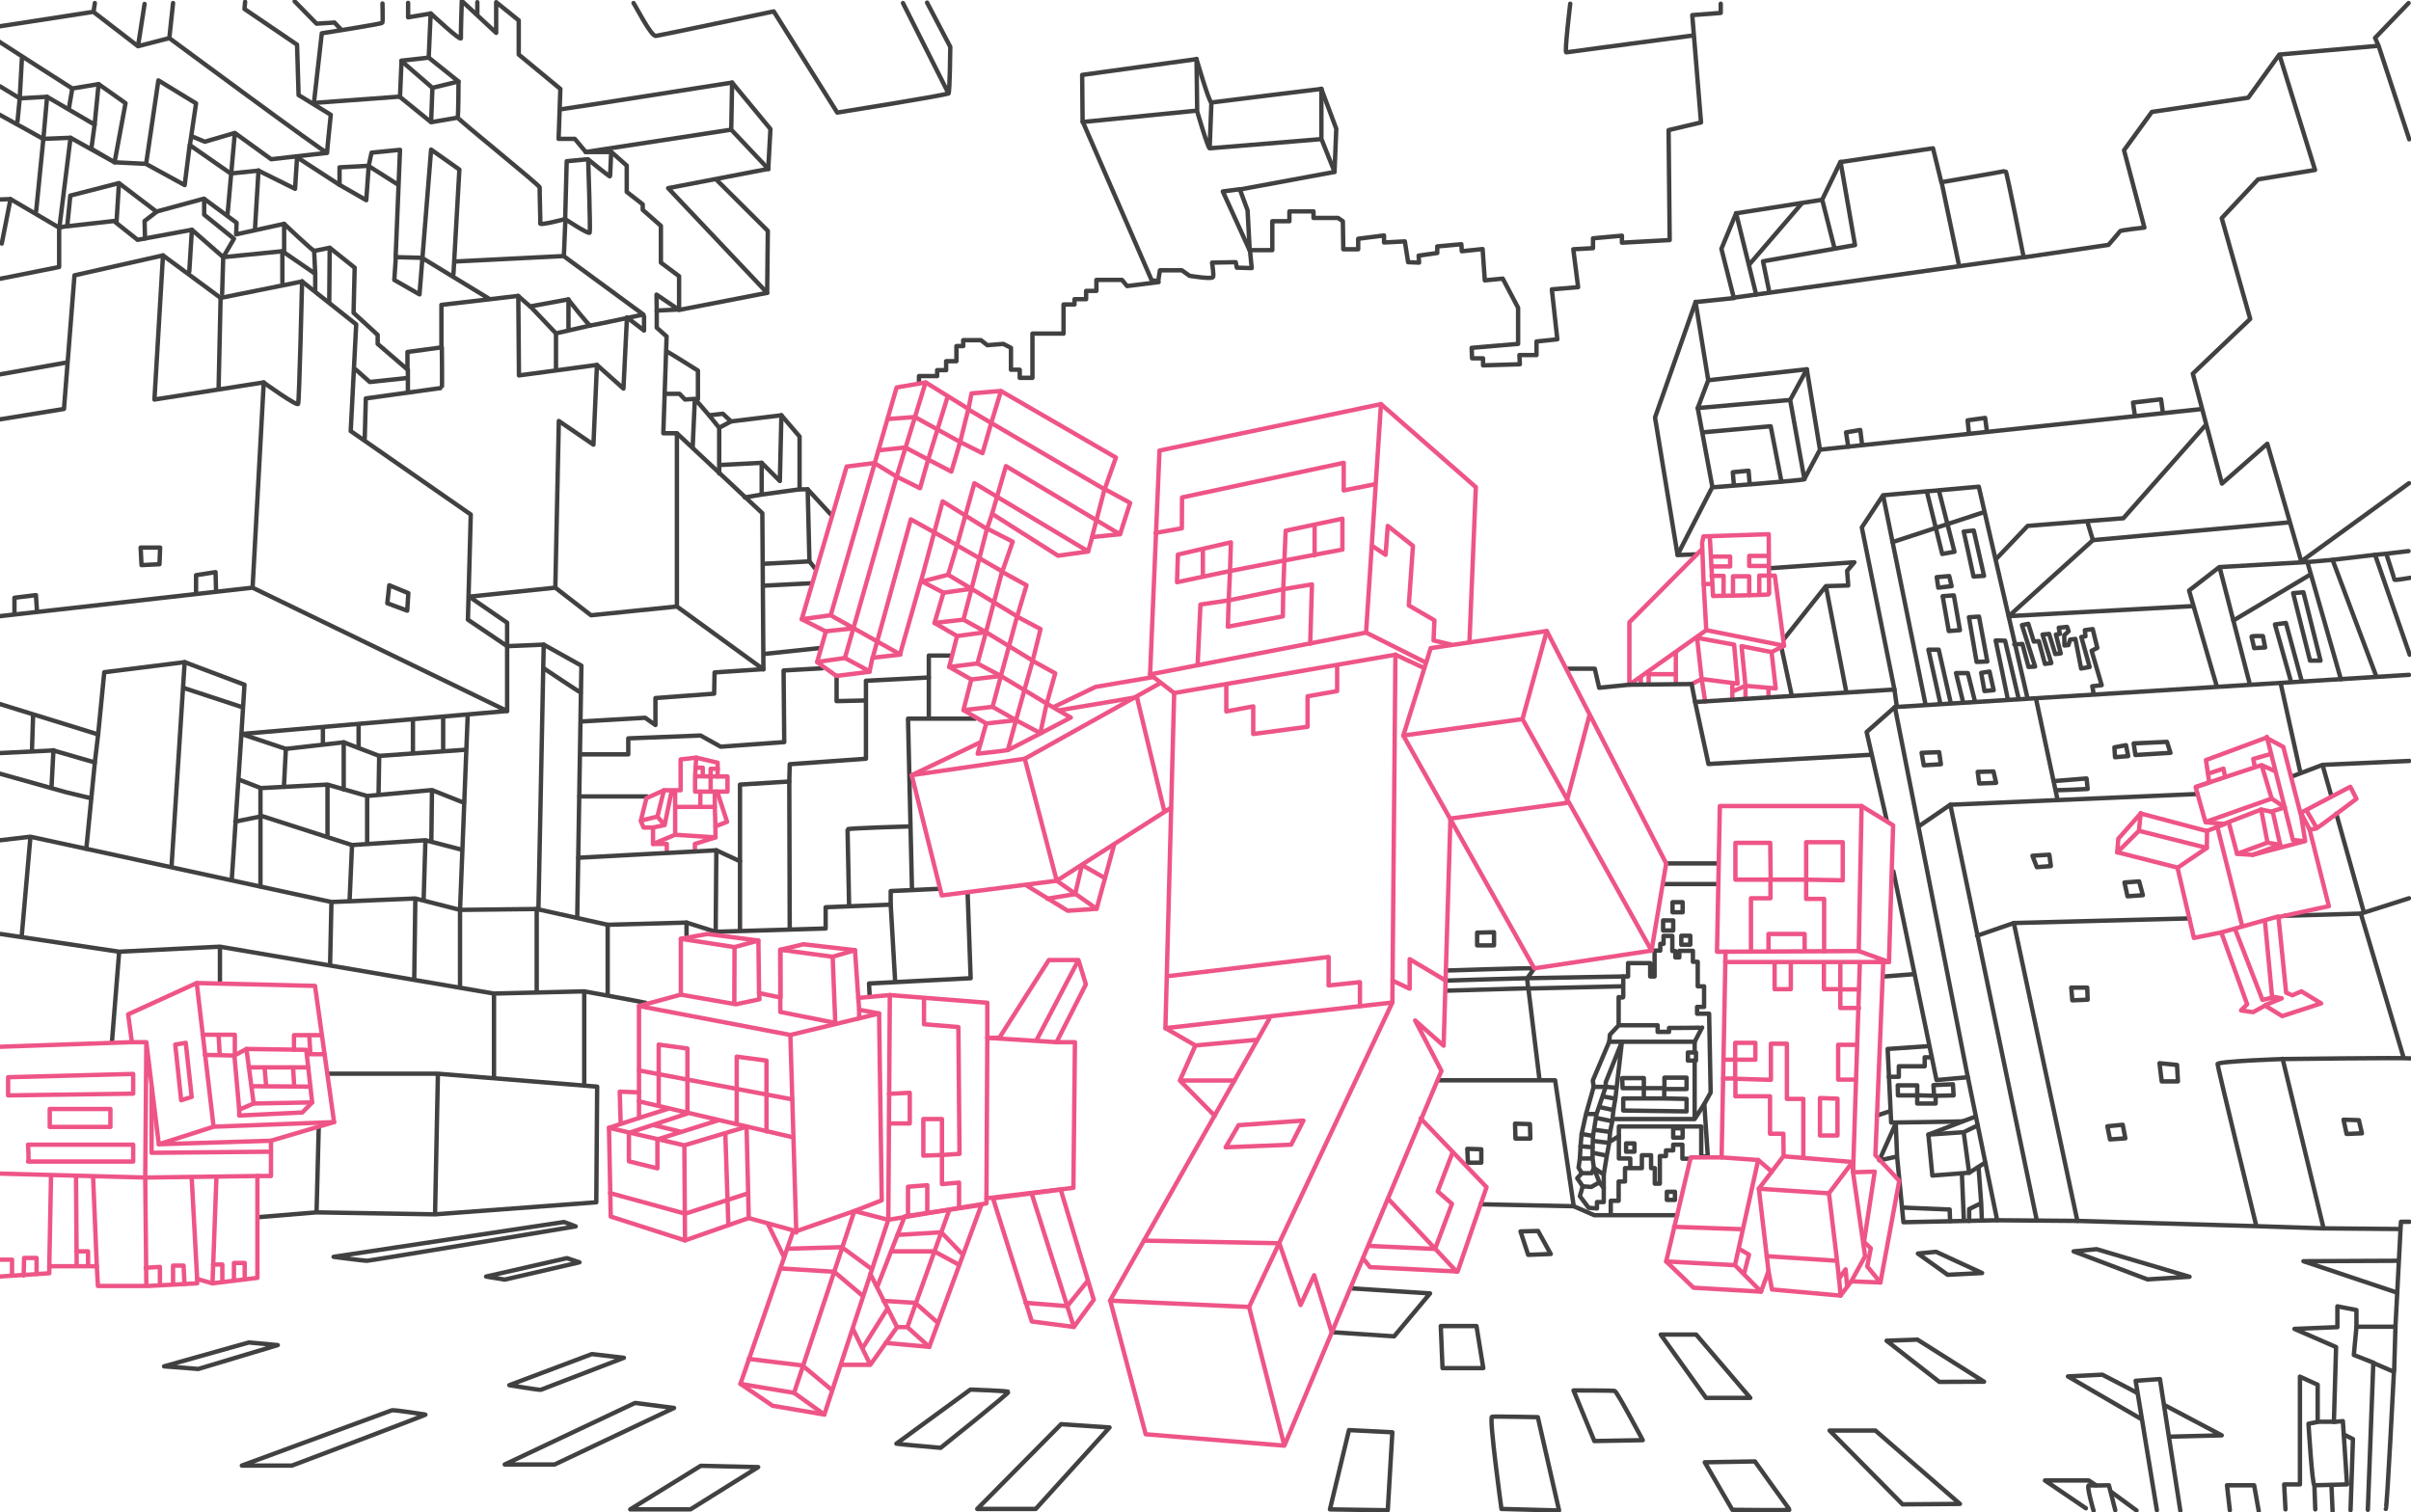 <svg version="1.1" id="Layer_1" xmlns="http://www.w3.org/2000/svg" x="0" y="0" viewBox="0 0 1100.6 690.4" xml:space="preserve">
  <style>
    .games0,.games1{fill:none;stroke:#414142;stroke-width:2;stroke-linecap:round;stroke-linejoin:round;stroke-miterlimit:10}.games1{stroke:#ee5586}
  </style>
  <path id="svg-concept" class="games1" d="M397 306.6c-.6-.5-11.3-6.2-11.3-6.2l-12.6 1.8"/>
  <path class="games0" d="M740.7 496.8h9.7v-4.6h-9.9zM759.8 492v5.2h10.1V492zM750.4 496.8v4.7h9.3v-4.7zM750.4 501.5H741v5.5l28.9.4v-5.7l-10.2-.2M744.2 532.9v-4H739v-10.2l-3.4 2.1"/>
  <path class="games0" d="M735.3 554.4v-6.2h3.6v-8.8h2.9v-6.1h7.7v-5.9h4.2v5.9h1.7v7.1h2.3v-12.6h2.8v-2.6h3.3v-2.6h4.2v6.4h3.7M763.8 515.1h4.3v4.3h-4.3zM742.3 522h3.8v3.8h-3.8zM770.5 480.5h3.7v3.7h-3.7zM760.9 544.1h3.7v3.7h-3.7zM773.6 484.6v26.3l4.4-6.9M773.6 475.6v4.8M773.6 510.9h-36.1"/>
  <path class="games0" d="M738.9 468.1l-4 4.3-.3 3.2h39l3.4-6.5c-.2.2-15.1.2-15.1.2v1.8h-5.2v-3h-17.8v-12.9s2.1.5 2.1 0v-9.4h2.2v-6.1h10.1v6.1h2V434h2.6v-3.1h1.5v-3.6h4v6.9h1.4v2.9h1.8v-3h6.2v5h2.2v11.2h2.9v9.4h-3.2v3.1h5.5l.7 36-2.9 5.2 1.6 24h-3v-13.7H739v4.4"/>
  <path class="games0" d="M767.5 427.2h4.1v4.1h-4.1zM759.2 420.2h4.6v4.6h-4.6zM763.5 411.9h4.6v4.6h-4.6zM727.5 496.2l-3.5 12.4h4.8l4.2-12.4M724 508.6l-2 9.1 5.2.9 1.6-10"/>
  <path class="games0" d="M722 517.7l-.5 5.6 5.5.5.2-5.2"/>
  <path class="games0" d="M721.5 523.3l-.3 5.6h5.8v-5.1M721.2 528.9l-.6 4.2 1.5 2.5h4.5l1-2.4-.6-4.3M722.5 541.6l-1.3 4.5 4 5.3 3.8.3v-2.9h3.1v-6.4l-2-2.6"/>
  <path class="games0" d="M732.1 542.4v-6.2l-4.5-3 2.5 6.6-3.7 2.1-3.9-.3-2.5-3.7 2.1-2.3"/>
  <path class="games0" d="M732.1 536.2l1.4-8.6-5.9-1.2M733.5 527.6l1.1-5.8-7.1-.9M734.6 521.8l.4-5-7.1-1M735 516.8l1-4.9-7.2-1.5M736 511.9l.5-5.1-6.4-1.4"/>
  <path class="games0" d="M736.5 506.8l.9-5.2-5.4-1M737.4 501.6l3-26-7.4 18.5v2.1h-5.5l-.4-2.9 7.5-17.7M733 496.2l4.9.4M110.4 669.1h22.9s61.8-23.3 61-23.3c-.8 0-14.4-2.3-15.5-1.9-1.1.4-68.4 25.2-68.4 25.2zM232.5 632.4s13.8 2.3 14.4 2.1c.6-.2 37.9-14.6 37.9-14.6l-14.6-1.7-37.7 14.2zM230.4 668.6h22.8l54.5-25.8-17.8-2.3zM221.9 582.8l8.5 1.4 34.1-7.9-5.7-1.9zM152.3 573.8s13.8 1.8 15.2 1.8 95.3-15.7 95.3-15.7l-5.3-2-105.2 15.9zM74.9 623.8c1 0 15.6 1.2 15.6 1.2l36.3-10.9-13.2-1.2-38.7 10.9zM287.7 689.1h27.5l30.9-19.3-26.2-.6zM409.2 659.1c.6.2 20.2 1.9 20.2 1.9s31.6-25.2 31-25.6c-.6-.4-17.4-1-17.4-1l-33.8 24.7zM446.1 688.9h26.7l33.7-37.2-22.1-1.5zM607.1 689.1l8.7-36.2 19.8 1-2.1 35.6zM685.4 688.9s-5.8-41.9-4.3-42.1c1.4-.2 20.9.2 20.9.2l9.7 42.6-26.3-.7zM658.5 624.6h18.6l-3.1-19.2h-16.3zM697.6 572.9l10.3-.4-5.8-10.5-8 .2zM727.8 657.9l22.1-.4s-11.8-22.3-12.8-22.5c-1-.2-18.8-.2-18.8-.2l9.5 23.1zM778.8 638.2H799l-24.7-28.9h-16.2zM778.2 667.6l12.6 21.7s26.6.3 26.2 0c-.3-.3-15.9-22.1-15.9-22.1l-22.9.4zM868.5 686.8l-33.3-33.7h20.9l38.6 33.5zM955.7 689.7s-3.5-11.8-2.1-11.6c1.4.2 9.1 0 9.1 0l2.9 11.4M984.6 689.5l-9.7-59.1 11.1-.8 9.3 60.1M1017.9 689.5l-1.3-11.4h12.4l2.1 11.8M1043.3 689.1c0-.8-.6-11.4-.6-11.4h7.2v-49.2l8.1 3.7v16.9h7.4l1-34.1-19-8.3 19.6-.8v-9.5l8.7 1.7v7.6h17.8l2.5-47.9h3.9"/>
  <path class="games0" d="M1057.9 649.2l-4.1.8s1.7 28.1 2.7 28.1 14.9-.4 14.9-.4l-1.9-28.9-4.1.4M1056.5 678.1l.4 11M1064.3 678.5l.5 11.4M1073 689.5l1.1-32.5-4-2M1080.9 689.3l2.5-67.2-8.9-3.5 1.2-12.8"/>
  <path class="games0" d="M1089.1 688.9c.6-.6 3.7-62.6 3.7-62.6l-9.5-4.1M1093.5 605.8l-.6 20.4M1094.1 590.1l-42.6-14.3 43-.2M889.1 582l15.7-.8-21-9.7-8.3.8zM980.3 584.1l19.2-1.2-42.4-12.6-10.5 1zM952.2 688.6l-18.7-12.7h20l3.3 2.2M964 681.3l11.3 8.3M885.3 630.9l20.4-.1-30.4-19.2-14.1.5zM990.5 655.9l23.7-.6-25.9-13.7M975.5 635.9c-.7-.5-15.8-8.3-15.8-8.3l-15.7.8 33.2 19.3M1095 561.1l-34.3-.3-18.7-77.4"/>
  <path class="games0" d="M1060.7 560.8l-30.7-1s-17.7-72.7-17.7-74 29.7-2.3 29.7-2.3 54.7-.7 58.3-.3M1030 559.8l-81.7-2.4-36.6-.3-13.4-65.3-14.3 1.3-19.7-95.3M1043 418.1l34.7-1 22-7"/>
  <path class="games0" d="M948.3 557.4l-29-136 80.1-2.1M1077.7 417.1l19.3 65"/>
  <path class="games0" d="M929.7 556.8l-39.4-189.4 112.8-4.9M919.3 421.4l-16.8 5.8M1064.2 363.3l-4-14.1 39.6-1.8M1079 416.2l-12.5-44.7M1060.2 349.2l-13.7 5.2M860.3 445.8l12.7-1"/>
  <path class="games0" d="M898.3 491.8l-33.3-169 234.7-14.7M875.7 377.4l14.6-10M929.5 319.4l9.7 45.5M1041.2 312.4l8.8 39.8M962 514.2c.2.8 1.2 6 1.2 6l7-.5-1.2-6.2-7 .7zM986.8 493.7h7.4l-.4-7.5-8-.8zM1071.2 517.7l7-.3-1.4-6-7-.2zM946 456.7l7-.3-.2-5.5h-7.3z"/>
  <path class="games0" d="M971.2 409.2l7-.5-1.7-6.3-6.7.5zM929.8 395.9l6.4-.5-.7-5.2-7.7.5zM903.5 357.7l7.7-.3-1.2-5.2-7.2.2zM878.2 349.4l7.8-.5-.8-5.5-8 .3zM938.8 360.7c.8.2 14.2-.5 14.2-.5l-.5-4.8-14.8 1.2M965.2 341.2l.3 4.5 6-.5-1-5zM974 339.4l.8 5.3 16-1-1.6-5zM861.2 374.2l-9.1-40 12.9-11.4M901.8 509.8s-5.1 1.9-5.7 2.1-32.8.6-32.8.6l-1.6-33.6 18.9-1.3"/>
  <path class="games0" d="M866.4 500.1h8.8v-4.6h-8.9zM882.9 500.3l8.9-.2-.3-5.1-8.9.4z"/>
  <path class="games0" d="M875.2 500.1v3.7h8.4v-3.5c.1 0-8.4-.3-8.4-.2zM862.2 491.6h4.6v-4.8h11.8v-4.1h3.1M896.1 511.9l-15.8 6.1 1.8 18.7 16.8-1.3 7.3-4.6"/>
  <path class="games0" d="M880.3 518l16.1-1.1 2.5 18.5M896.4 516.9l6.4-3.1M862.8 507.3l-6 2M865.4 512.9l.6 15.1s-7.6 1.7-8.1 1.7l7.5-16.8zM866 528l2.9 30 42.8-.9M895.6 536.1l.9 21.2"/>
  <path class="games0" d="M890.2 557.5l-.2-5.3-21.7-.9M898.9 557.4V552l5.5-2.7-1.2-16.3M904.4 549.3l.3 7.8M691.8 519.8h6.8l-.2-6.6-6.8-.2zM670.1 530.8h6.1v-6.1l-6.4-.2zM675.9 549.8l42.5.9 9.4 4.1h37.8"/>
  <path class="games0" d="M718.4 550.7l-8.5-57.5h-53.5M702.8 493.2l-5.1-41.9 42.7-1M741 445.8l-43.8.8 3.2-4.5c-.9-.3-40.4 1-40.4 1M660 452.3l37.6-1.1-.5-4.6c-1 0-32.7.9-37.2 1.1M674.3 425.8v5.8h7.7v-6zM760.6 394.2h23.3M759.1 403.6h24.8M773.8 320.5l6.1 28.3 73.8-4.2M817.9 317.5l-4.7-21.9M814.4 291.7l19.1-24.1 10.2-.3-.5-6.7 3.3-3.9-38.3 2.7M833.5 267.6l9.2 47.7M864.8 314.8l-14.9-74 9.7-14.7 43.7-3.9 22.1 96M859.6 226.1l19.4 95.6"/>
  <path class="games0" d="M885.7 321l-5.4-24.4h4.7l5.5 24.3M896.1 320.4l-3.2-13.1h5.4l3.2 12.7M905.9 315.5l-1.5-8.3 3.8-.6 1.9 8.5zM916.5 319c0-.4-5.5-26.6-5.5-26.6l4.3.1 6.1 26.1M902.3 302.2l4.9-.2-3.8-20.5-4.6.3zM889.6 288.1l5.1-.4-2.8-15.9-5.1.4zM884.8 268.3l6.1-.7-1.1-4.6-5.7.5zM885.1 224l7.1 27.9-5.6 1-7-28.4M896.4 242.7c.2.4 4.5 20.5 4.5 20.5.4 0 4.8-.3 4.8-.3l-4.7-20.7-4.6.5zM863.9 247.5l41.8-13.7M919.5 294.2l3.7-.2 2.8 10.5 3-.2-6-18.9 2.9-.6 2.5 8.1 2.3-.2 2.8 10.4 2.9-.4-4-13 3-.3 2.8 9.2 2.5-.3-2.2-8.6 1.8-.3-.5-2.8 3.8-.4.7 2-2 1.8.1 4.7 1.8-.2.8-2.5 2.4-.3 2.6 13.5 3.9-.7-3.8-13.7 1.9-.3-.3-2.8 3.6-.5 2.1 8.6-2.6 1.3 4.6 15.7-4.3.5.6 3.3M1001.1 276.7l-84.1 4.6 38.4-34.7 89.4-8.1"/>
  <path class="games0" d="M1011.8 312.8c-.3-.7-12.5-43.2-12.5-43.2l13.8-10.7 40.2-2.3 15.3 53.5M1013.2 258.9l13.8 53.4"/>
  <path class="games0" d="M1045.8 311.1l-7.3-26 5-.7 7.2 26.5M1054.5 301.6l-7.7-30.8 4.7-.4 7.8 31.2zM1029 295.9l5-.3-1-5.2s-5.3-.2-5.2.3c.2.6 1.2 5.2 1.2 5.2zM1019.5 283.3l35-20.9M1084.8 308.9l-20-53.3-11.5 1"/>
  <path class="games0" d="M1100 298.9l-15.8-45.6-19.4 2.3"/>
  <path class="games0" d="M1100.2 263.8s-7.2 1.3-7.2.8-3.7-11.8-3.7-11.8l-5.2.5M1089.3 252.8l10.2-1.2M1099.7 220.6l-49.2 35.7-15.5-53.7-20.7 18.2-13.3-50.2 26.2-25-13-46 16.6-17.7 26-4.3-16.3-52.7 45.3-4-1.6-3.6 15.3-15.9M1085.8 20.9l14 42.7M1040.5 24.9l-14.2 19.7-44 6.5-12.7 17.5 9.3 35.3s-11 1.2-11.2 1.7c-.2.5-5.2 6.2-5.2 6.2l-38.7 5.7S916 77.7 915.5 78c-.5.3-29.3 5.2-29.3 5.2l-3.8-15.5-42.3 6.3-8.3 17.2-39.3 6.2-6.7 16.2 5.7 22.5-17.5 1.8-18.5 52.7 10.3 62.8 8.2-.3"/>
  <path class="games0" d="M765.8 253.3l15.8-30.8s41.7-3.2 42-3.7c.3-.5 7.2-13.5 7.2-13.5l173.8-18.5M781.7 222.4l-6.7-36.1 4.8-12.7 45-5 6 36.7"/>
  <path class="games0" d="M775 186.3c.5 0 42.2-3.7 42.2-3.7l6.5 36.2M824.8 168.6l-7.6 14"/>
  <path class="games0" d="M777.2 197.4l31.1-2.8 4.9 25.2M791.5 221.4l-.5-5.8 7.2-.7.5 5.9M774 137.8l5.8 35.8M792.5 97.3l9.2 37.3M791.5 135.9L924 117.4M807.7 133.4l-2.9-14.1 42-7.4-6.6-38M886.3 83.1l8 38.2M831.8 91.1l5.5 21.7M798.5 120.8l23.8-27.7M843.7 203.9l-1-6.5 6.5-1.1.8 6.5M898.8 197.8l-.6-5.9 8-1.1.8 6.1M974.5 189.4l-.8-5.6 12.8-1.5.8 5.8M911.2 255.2l14.4-15.1 43.7-3.5 37-41.9M955.4 246.6l-2.4-7.9M117.9 555.7l26.6-2.2 54.1.9 73.6-5.5.4-52.8-72.7-5.9H150M199.9 490.2l-1.3 64.2M144.5 553.5l1-38.9M294.6 457.8c-1-.3-27.9-5.2-27.9-5.2l-41.2 1-125.1-21.4-46 2.3-54.1-8.1M54.4 434.5l-3.3 41.2M100.4 432.2v15.9M225.5 453.6v38.3M266.7 452.6v42.5M.2 383.6l13.7-1.6 137.4 29.8 38.3-1.6 20.4 5.2 35-.4 32.4 7.2 36-1 13.3 4.2 50.2-1.5v-9.7l29.7-1.2v-6.2l21.8-1M13.9 382l-4 45.5M151.3 411.8l-.6 27.8M189.6 410.2l-.5 36.4"/>
  <path class="games0" d="M210 450.2v-34.8l3.5-88.8M245 415v37.2M277.4 422.2v31.9M313.4 421.2v5.8M406.6 413l2 34.6M397 455l-.3-6 46.4-2.4-1.4-39.1M327 388.2l-.3 37.2M337.8 393.2v31.5"/>
  <path class="games0" d="M263.5 418.8l1.9-114.9-17.2-9.6-16.7.7v29.6l-121.3 10.5 1.4-22.5-27.3-10.3-36.7 4.6-2.8 28.4-44.9-13.9M.2 343.8c.9 0 24.1-1.2 24.1-1.2l19 5.5-3.9 39.4"/>
  <path class="games0" d="M-.1 353.2l30.3 8.5 11.2 2.7M24.4 342.5l-.9 17.1M15.1 326.8l-.5 15.6M44.8 335.3L43.3 348M84.3 302.3l-6 93.3M105.8 401.6l4.4-66.5 20.3 6.8 26.4-3 16.2 6.2 39.3-2.8M83.6 314l27.1 8.9"/>
  <path class="games0" d="M107.4 375.1l12.3-2.5 41 13.2 33.5-2.2 16.5 4.3M108.8 355.8l10.3 4 30.4-1.6 18.1 5.2 29.6-2.7 14.6 5.8M130.5 341.9l-.9 17.4M156.9 338.9v21.6M173.1 345.1l-.3 17.7M197.2 360.7l-.3 23.1M167.6 363.4v21.8M149.5 358.2v24M118.9 360.4v44.3M160.7 385.8l-1.1 25.1M194.2 383.6l-.8 26.8M147.4 332.7v6.9M163.7 331.3v9.9M188.5 329v14.9M202.3 327.9v14.9M248.2 294.3l-2.4 120.1M265 316.1c-.7-.2-16.8-11-16.8-11M264.5 363.6h30.8M265.2 344.4h21.6v-7.3l33-1.3 9.2 5.1 29-2.1-.3-32.7 17.6-1M434 299.3h-10v28.8h-9.5l1.8 77.3M424 328.1h21.2"/>
  <path class="games0" d="M424 309.3l-28.7 1.5v35.6l-34.8 2.5-.2 7.9M415.2 377.3s-28.3.8-28.3 1.3.7 34.7.7 34.7"/>
  <path class="games0" d="M381.9 308.5v11.6l13.1-.3M265.3 329.4l29.2-1.7 4.7 3.3v-12.3l26.8-2 .2-9.7 22.3-1.5-.5-71.2-39-36.5h-6.2l1.5-44.2-4.5-4v-7.8l10.2-.5v-15.2l-8.3-6.2v-16.8l-8.3-7.3v-2.5l-7.3-5.7v-12l-7-6.2h-11.7l-5-6H255l.8-22.8-19-15.7V9.3L226.5 1v14L210.8.4s-.5 15.2-.4 17c.2 1.8-13.8-11.3-13.8-11.3l-.9 20.2 13.6 10.9s0 15.9-.4 16.4c-.4.5 37.7 31.1 37.5 32-.2.9.4 15.4.2 16.4-.2 1.1 11.4-2 11.4-2l.7-26.4 9.6-.9M348.5 298.6l25.5-2.7M348.3 267.4l21.7-1.1M372.3 259.8l-2.8-3.5-21 1.1"/>
  <path class="games0" d="M379.3 234.9l-10.6-11.5H365v-24.1l-8.3-9.7-23 2.8-3.7-3.5-6.3.7-6.5-7.5-4.5.3-2.5-2.6h-6.7M317.2 182.1l-1 22"/>
  <path class="games0" d="M323.7 189.6l4.6 5.7v20.8M333.7 192.4l-5.4 2.9M328.5 212.3l19.2-1 8.3 8.3.7-30"/>
  <path class="games0" d="M347.7 211.3v14.5l17.3-2.4M347.7 225.8l-7.7 1.3M368.7 223.4l.8 32.9M348.5 305.6L309 276.9v-79M309 276.9l-39.2 4-16.3-12.6-39.3 4.1 17.3 11.9V295l-17.9-12.1 1.3-48-54.8-38.1 2.5-48.7-24.7-19.6-37.2 7.5-26.3-19.4-40.4 9.1-4.8 61-29.5 4.8"/>
  <path class="games0" d="M253.5 268.3l1.6-76.1 15.8 10.8 1.6-36.4 12.1 10.8 1.6-32.5 7.8 6v-6.4"/>
  <path class="games0" d="M272.5 166.6l-35.6 4.8-.3-36.3"/>
  <path class="games0" d="M242.1 139.9l11.7 12.3 15.7-3.6M259.5 136.7v13.9M253.8 152.2v16.3M186.2 168.7v9.8M201.7 158.6s.2 18.5 0 18.5-34.7 4.8-34.7 4.8l-.5 18.3"/>
  <path class="games0" d="M162.4 168.7l6.4 5.7 16.9-1.8M74.4 116.6l-3.9 65.8 49.8-7.8s15.3 11 15.8 9.8c.5-1.1 1.8-56 1.8-56M100.7 136l-.9 40.7"/>
  <path class="games0" d="M120.4 174.6l-5.1 93.7 116.2 56.3M115.3 268.3L0 281.3M89.5 271v-8.4l8.9-1.4.2 7.8M6.6 280v-7.1l9.8-1.2.5 7.6M64.6 258l8.2-.4.3-7.6h-8.9z"/>
  <path class="games0" d="M176.8 275.4l9.1 3.4.5-8-8.7-3.6zM.1 170.9l30.3-5.4M30.8 103.3l21.2-2.4 10.8 8.6 24.8-4.6 14.3 12.5 27-2.7 15 10.3-.5-10.5M54.3 83.7l-1.1 17.5"/>
  <path class="games0" d="M66.2 108.8l-.2-7.9 5.5-4.2M129.7 102.2v12.5M93.2 90.8V98l13.6 11-4.9 8.4-.5 16.7M87.6 104.9L86.4 124M128.9 114.7v14.2M143.9 125v7.4M150.5 113.2l-.2 24.6M-.7 12.1l43.3-6.7L63 21.1l14.3-3.7s72 53.3 72 52.3 1.7-17.3 1.7-17.3l-14.7-9-.7-23-24-16.3.3-3.3M63 21.1l3-19.3M77.3 17.4l1.7-16M42.7 5.4l.6-4"/>
  <path class="games0" d="M-.7 18.8C.7 19.8 33 40.4 33 40.4l12-2 12.3 8.7-5 27 14.3.7 17.7 9.7 2.3-18.3 18.7 13 12.7-1.3 16.7 8.3.9-14.4L155 84.4v-8l13.3-.7 1.3-6 13-1.3-2 49 12 .3 30.7 18.7"/>
  <path class="games0" d="M-.5 52.2c1 .5 20.2 11.2 20.2 11.2l12.5-.5 20.1 11.2-10.6-6.2 1.5-11-21.7-12.7-12.5.7-9-5.5M.8 111.2l4-20.3"/>
  <path class="games0" d="M32.2 62.9L27.1 104 4.8 90.9s-4.8.2-5.8.2"/>
  <path class="games0" d="M21.5 44.2l-1.7 19.2-3.3 33M33 40.4l-1.5 8.8M10 26.7L9 44.9 8 55.4M45 38.4l-1.8 18.5M66.7 74.8c.1-.8 5.6-38.1 5.6-38.1l17.2 10.5-2.8 18.9M87.5 62.2l6 2.5 13.7-4 16.6 12 25.5-2.9M107.2 60.7l-3.3 36.9M118 77.8l-1.6 26.8M155 84.4l12.2 7 1.1-15.6 13.4 8.5M180.7 117.4l-.7 10.4 11.5 6.6 5.3-66.1 12.9 9.1-2.7 47.7"/>
  <path class="games0" d="M207.5 119.4l49.8-2.5 36.4 26.7s-23.3 5-24.2 5-10.1-11.9-10.1-11.9l-17.4 3.2-5.5-4.8-35 4.1v19.4l-15.5 2.1v8L172.4 157v-4.1l-11-10.1.5-20.6-11.4-9.1s-6.4 1.4-7.1 1.4c-.7 0-13.7-12.3-13.7-12.3l-21.9 4.8.2-5.3-14.9-11-21.7 5.9-17.1-13-22.2 5.7-1.4 13.9-3.7.7v18l-27.6 5.5M257.4 116.9l.7-16.8s10.7 7.1 11.1 6.1c.4-1.1-.7-33.4-.7-33.4s10 8.2 10 7.7c0-.5.5-11 .5-11M217.9 6.3V1M196.6 6.2l-10.3 1.7V1.3M155.7 13.5l-3-3.2-8.2.5-10-10.2"/>
  <path class="games0" d="M195.8 26.3l-12.5 1.4-.7 16.4-39.3 2.9 3.6-31.8s27.5-4.3 27.7-4.8c.2-.5 0-8.8 0-8.8"/>
  <path class="games0" d="M183.2 27.8l14.2 12.3 11.9-2.9M197.4 40.1l-.6 15.7 12.2-2.1M182.5 44.2l14.3 11.6M304.5 160.5c.6.2 14.1 8.7 14.1 8.7v13M256 49.9c.8 0 78.2-12.2 78.2-12.2l17.5 21.2-1 18.2-45.7 8.8 45.2 47.8-40.2 7.8-10.3-7 .1 7.5"/>
  <path class="games0" d="M350.2 133.7l.3-28.3-23.3-23.2M350.8 77.2l-17-18 .4-21.5M333.8 59.2l-66.5 10.2M289.2 1.4c.8 1 8 15.3 10.2 15s53.8-11.2 53.8-11.2l29 46.2s50.2-8 50.8-8.8.8-21.2.8-21.2L423.2 1.2M412.2 1.4L433 42.7M785.5 1.7v4.2l-13 1 4 49-14.8 3.5.5 50.2-21.8 1.2v-3.2l-13.2 1.2v4.5l-9 .5 2.2 17.3-12 1 2.5 22.8-9.5 1v6.2h-7.8l.2 4.2-16.8.5v-3.2h-5l-.2-4.8L693 157v-16.5l-7-13.3-8.2.8-1-14.3-9.5 1-.2-3.2-11 1v3l-8.5 1.2.2 3.2-5-.2-1.5-9.5-9.5.5v-3.2L620 109v4.8h-6.8L613 101l-2.2-1.5h-11.2v-3h-11v4.5h-7.8v13.2h-10.2l.8 8.2-6.8-.2-.5-2.5-10.8.2s.8 5.2.5 6.5-10.8-.5-10.8-.5l-3.5-2.5h-10l-.8 5-3-.5-31.5-72.5-.2-21.2 52.2-7.2s5.8 20 6.8 19.8 50.2-6.2 50.2-6.2l6.8 18.2-.8 19.7-43.2 8 3.5 9.5 1 18.5"/>
  <path class="games0" d="M494.2 55.7l52.2-5.2s5 17.2 5.8 17.2 51-4.2 51-4.2v-23M609.2 78.4l-6-15M546.2 26.9l.3 23.5M553 46.7l-.8 21M570.5 114.4l-12.3-27 7.8-1M716.8 1.7s-2.7 22.4-1.8 22.2c.9-.2 57.1-7.6 57.1-7.6M419.5 174.8v-3.1h8.3V169h4.1v-4.1h4.7V158h3.1v-2.7h8.1l2.9 2.3 7.3-.6 3.5 1.8v10h4v3.7h5.8v-20.2h14.2V139h5v-2.4h5.3v-3.8h4.7v-5h11.7l2.3 2.8 14.4-1.8"/>
  <path id="svg-concept" class="games1" d="M362.2 561.8l-24.2 70 14.7 10 23.6 4 29.2-88.9"/>
  <path id="svg-concept" class="games1" d="M376.3 645.8l-13.8-9.9-24.5-4.1M393.8 591.6l-13-11-24.5-1.5M397.8 579.3l-13.5-9.9-24.8.7M379.5 634.4l-13.2-11-24.5-3M384 623.1h13.3l12.2-17.2-12.2-24.3M389.3 606.6l8 16.5M393.8 615.4l11.4-18.1"/>
  <path id="svg-concept" class="games1" d="M404.3 613.1l19.9 1.8 23.8-64.8-35 5.2-12.5 32.1"/>
  <path id="svg-concept" class="games1" d="M409.5 605.9h4.7l10 9M428 603.8l-10.2-9-14.5-.9M433.2 552.8l-19 53.1M437.7 577.4l-11.2-6.1h-19.7M439.5 572.8l-9.8-10.2-20 1.2M453.3 547.1l17.7 56.2 19.2 2.5 9.1-12.4-15.1-50.3z"/>
  <path id="svg-concept" class="games1" d="M468.2 594.8l19 1.5 9.3-11.5M490.2 605.8L471 545.1M362.5 635.9l27.5-83 15.5 4 44.8-7.5v-2.3l39.7-4.8.7-66.5h-8.4l13.4-26.4-3.4-11.1h-13.5l-22.6 35.5h-5.5v-16l-44.5-3.5-14.4 1.3-1.5-21.8-23.5-2.7-10.6 2.5.1 21.8-9.8-2-.3-24-23.2-3-12.2 2.2v25.5l-19.1 5.2v51.1l-13.7 4.5.8 40.5 33.9 10.9 29.1-10.2 21.7 6 26.5-9.2M350.5 558.7l7.4 15.2M492.3 438.3l-19.1 36.5"/>
  <path id="svg-concept" class="games1" d="M482.3 475.8l-31.6-2-.4 73.3M421.8 456.3v11.3l15.7 1.3.5 57.9-8 .5v13.3l7.8-.7v11M405.5 556.9l.7-102.6M405.8 512.9h9.5v-14l-9.6.5"/>
  <path id="svg-concept" class="games1" d="M430 527.3v-16.4h-8.5v16.7zM414.5 555.2v-13.4l8.8-.7v12.5M390 552.9l12.5-4.9-1.2-85.3-9.1-1.7-.4-5.4"/>
  <path id="svg-concept" class="games1" d="M401.3 462.7l-40.5 9.8 2.7 90.2M360.8 472.5l-69.1-13.2M310.8 454.1l25.2 4.4 10.7-2.3-.2-2.8"/>
  <path id="svg-concept" class="games1" d="M310.8 428.6l24.5 3.8-.1 25.6M356.2 433.6l23.9 3.2 1.2 30.2-25.1-5zM392.2 461v3.9M380.1 436.8l10.2-3M335.3 432.4l10.9-3M305 506.2l-13.3 4.2M341.8 556.1l-1-41.7M278.5 544.7l34.3 9.4 28.4-9.2"/>
  <path id="svg-concept" class="games1" d="M312.7 566.3l-.3-43.4 28.4-8.5M331.1 517.4l1.4 41.9M312.4 522.9l-34.4-8"/>
  <path id="svg-concept" class="games1" d="M327.8 511.5l-27.7 8.7v13.2l-13-3.2v-13l26.6-8.8M298.5 513.7l12.4 3M291.6 502.8l70.3 16.4M291.7 488.7l69.9 13.2M300.7 504.9v-28l13.1 1.8v29.2M336.3 513.3v-30.9l13.6 1.8v32.4M291.7 498.7l-8.8-.3.4 13.6M-.2 477.9l60.4-2.1-1.7-12.7 31.3-14.3 54 1.3 8.7 62.2-28.8 8.5v16.1h-6.2v46.5L97 585.9l-7-2v2l-22.3 1.2h-23l-.5-9H22.5v3.2l-22.7 1.5"/>
  <path id="svg-concept" class="games1" d="M0 535.8l66.3 1.8 51.2-.7M22.5 578.1l.8-41.3M35 577.9l-.3-40.6M34.8 571.3h5.4v6.6M44.2 578.1l-1.7-40.7M5.5 582.3v-7.2H-.2M16.7 581.6v-7.3H11l-.2 8M66.5 578.8l6.5-.4v8.2M79 586.3v-8.5h4.8l.4 8.3M97 585.9l1.8-48.3M90 583.9l-2.5-46.3M97.2 577.3h4.3v7.8M106.8 584.6v-8h4.9v7.3"/>
  <path id="svg-concept" class="games1" d="M60.2 475.8h6.6l-.5 61.8.5 49.2M123.7 520.8l-51.2 1.6-5.7-46.6"/>
  <path id="svg-concept" class="games1" d="M123.7 525.8l-54.5.5v-29.9"/>
  <path id="svg-concept" class="games1" d="M89.8 448.8l7.7 65.6 55-2.1M97.5 514.4l-25 8M82.7 502.3l4.8-1.5-2.7-24.7-4.8.8z"/>
  <path id="svg-concept" class="games1" d="M109.2 506.6l6.6-2.8 26.7-.5-2.7-24-27.3-.4-5.5 3z"/>
  <path id="svg-concept" class="games1" d="M109.2 506.6v2.7l28.8-1.4 4.5-4.6M112.5 478.9l3.3 24.9M115 495.9l26.7.2M113.5 487.3h27.2M120.8 487.8l.7 8M133.8 487.6l.5 8.5M92.5 472.4h14.7v9.5l-13.7-.3M99.8 472.8l.5 8.8M134.2 479.3v-6.7h12.6M148.2 481.3h-8M141.2 473.1l.5 8.2M12.8 530.3h48v-7.7h-48s.5 7.7 0 7.7zM22.7 506.3h27.7v8.2H22.7zM3.7 500.1l57.1-.8v-9l-57.1 1.5zM317.2 388.7v-3.4l9.4-3v-5l5.3-2.1-4.5-13.8h4.7v-6.9h-4.5v-6.3l-9.8-2.3-7.1.8v14.1h-7.6l-8 3.6-2.6 10.4 1.3 3h4.3v7.5h6.3v3.4"/>
  <path id="svg-concept" class="games1" d="M298.1 385.3l10.1-4.2 18.4 1.2M308.2 381.1v-19.9M298.1 377.8l5.3-1.1 3.2-15.6M303.1 360.8l-3 12-7.3 1.8M300.1 372.8l3.3 3.9M308.2 368.4h18.1l.3 8.9M327.4 361.4h-10.1v-7l10.3.1M317.8 345.9l-.5 8.5M317.5 350.5h3.3v3.8"/>
  <path id="svg-concept" class="games1" d="M327.7 351h-3.3v10.4M319.7 368.2v-6.7M326.3 368.4v-7"/>
  <g>
    <path id="svg-concept" class="games1" d="M782 272.1s25.6-.4 25.6-.8-.2-27.4-.2-27.4l-26.9.9 1.5 27.3zM781.6 266.6h-3.9l-.7-18.7.6-3 2.9-.1"/>
    <path id="svg-concept" class="games1" d="M776.9 250.8l-33.1 33.3v28.5l35.1-24.9 35.5 7.1-4.2-32h-7.1v8.6M778.9 287.7l-1.2-21.1M749 309.1v3.3M752.6 306.4v5.8M752.5 307.8h12.3M765 297.6v14.6"/>
    <path id="svg-concept" class="games1" d="M772.2 312.3l4.6-2.3 16.4 2.1-1.6-17.8-16.9-3.1 2.1 18.8M776.8 310l1.6 10.3M790.8 311.9v7.4M795 295l1.8 18.1 13.8 1.2-1.9-16.6z"/>
    <path id="svg-concept" class="games1" d="M790.8 315.7l6-2.6v5.8M807.3 314.6v3.8M781.1 254.1h8.7v4.5h-8.5M807.3 253.8h-8.8v4.6h8.9M791.1 271.8v-8.7h7.4v8.6M781.3 262.9h5.5v9M814.4 294.8l-5.7 2.9"/>
  </g>
  <path class="games0" d="M715.4 305.3H728l2 8.7 13.8-1.4 28.4-.3 1.6 8.2 91-5.7 1 7.2"/>
  <g>
    <path class="games0" d="M608.1 608.2l28.3 1.9 16.4-19.6-35.6-2.3"/>
    <path id="svg-concept" class="games1" d="M506.8 593.8l16.2 61 63.3 5.2-16.1-63.3zM506.7 593.8l72.7-128.6M650.1 305l-13.1-6.1-101 17.5-4 153 103.6-11.7-65.4 139M586.3 660L658 488.9l-12-23 13 11.5 3.1-103.7"/>
    <path id="svg-concept" class="games1" d="M622.2 574.4l3.2 4.1 40 2 13.2-38.5-30.1-31.4"/>
    <path id="svg-concept" class="games1" d="M663.1 526.1l-6.8 17.8 6.5 5.7-7.7 20.6-30.3-1.4M633.6 547.2l31.4 33.4M607.5 606.9l.4 1.3M522.2 566.4l61.8 1.2 9.7 28.2 6.2-13.6 7.6 24.7M559.5 523.8l29.9-1.2 5.6-11-29.6 2.1zM532 469.4l13.7 7.9-7.1 16 15.9 16.1M538.6 493.3h25M545.7 477.3l28.2-2.6M637 298.9l-1.4 158.8M620.8 459.4v-11l-14.3 1.5v-13l-73.7 8.8M559.8 312.7v12.1l12.3-2.3v12.6l24.8-3.3v-13.9l13.5-2.4v-11.6M536 316.4l-11-8.5 4.3-102.2 101.1-21.2 43.3 37.9-2.9 70.6"/>
    <path id="svg-concept" class="games1" d="M653.1 295.9l53-7.8 54.5 106.1-6.7 39.8-53.5 8.1-59.8-106.3z"/>
    <path id="svg-concept" class="games1" d="M640.6 335.8l54.4-7.5 11.1-40.2M725.5 326.8L715 366.6l-52.9 7.1M695 328.3L753.9 434M650.9 302.5l-27.3-13.7-98.6 19.1"/>
    <path id="svg-concept" class="games1" d="M546.7 303.6L548 276l12.9-1.9-.4 12 25.1-4.7.2-12.4 13.1-2.2-.8 27.1"/>
    <path id="svg-concept" class="games1" d="M560.9 274.1l24.9-5.1.5-13.1-24.8 4.8zM561.5 260.7l.4-13.1-24.2 5.6-.4 12.6zM586.3 255.9l.6-13.6 25.9-5.5v14.1zM600.1 239.6v14M549.1 250.8v12.4M527.5 243.3l12-2.1.1-14.1 73.8-15.8v12.6l13.7-2.7M630.4 184.5l-6.8 104.3M626.4 249.2l6.1 4.1 1-13.2 11.5 9.1-1.9 27.2 11.7 6.8-.4 9.2 7.7 1.8M447.7 338.8l-31.5 15.1 13.7 54.9 52.5-6.7 52.1-33.3M526.5 309.1l-26.4 4.5-18.9 9.1"/>
    <path id="svg-concept" class="games1" d="M531.5 370.3l-12.5-52-35.6 6"/>
    <path id="svg-concept" class="games1" d="M416.2 353.9l51.6-7.5 61.8-34.5M468.5 404.2l18.9 11.6 13.2-.9 8-29.3"/>
    <path id="svg-concept" class="games1" d="M500.6 414.9l-18.2-12.8-14.6-55.7"/>
    <path id="svg-concept" class="games1" d="M478.1 410.3l12.7-2.1 3.1-13.3 10.5 6M446.3 344.1s12.5-1.3 13.8-1.7 28.7-14.8 28.7-14.8l-11-6.4 3.9-13.8-10.3-5.7 3.6-14.5-10.7-5.7 4.3-14.3-11.1-6.1 4.8-13.8-11.7-6 2.3-6.7 30.1 19.1 13.7-1.9 1.9-6.6 12.7-1.3 4.6-14.3-11.6-6.3 5.1-14.4-52.5-30.4-13.4 1.1-1.4 7.1-19.5-12.1-13.3 2.3-10 34.5-12.8 1.6-20.5 69.7 11 5.6-4 14 8.8 6.3 15.1-1.9 1.4-6.4 12.5-1.4 9.6-33.7 10.3 5.4-4.1 13.8 10.3 6-3.6 14.1 10.1 5.7-3.6 14 10.4 6.1-3.9 13.8z"/>
    <path id="svg-concept" class="games1" d="M450.3 330.3l13.5-1.5 11.1 5.9 2.9-13.5-20.9-12.6M439.9 324.2l13.2-1.5M443.5 310.2l13.4-1.6 7.4-27.2-20.8-12.6M433.3 304.5l12.9-1.6"/>
    <path id="svg-concept" class="games1" d="M436.9 290.4l13.2-1.8 7.3-27.6M426.6 284.4l13.2-1.5M430.8 270.6l12.7-1.8 7.1-27.6M463.8 328.8l7.6-27.2-21.3-13"/>
    <path id="svg-concept" class="games1" d="M496.7 251.7l-51.9-31.1-7.9 28.3"/>
    <path id="svg-concept" class="games1" d="M420.5 265.1l9.8-36.2 20.4 12.7M457.7 261l-21.1-12.2"/>
    <path id="svg-concept" class="games1" d="M398.4 300.2l17.4-63.1 10.4 5.8 10.7 6-4.1 13.5 10.7 6.4-3.7 14.1 10.3 5.7-3.9 14.3 10.7 5.7-3.8 14.1 10.7 6.1-3.7 13.6M511.2 243.9l-52-31.1-6.3 21.7"/>
    <path id="svg-concept" class="games1" d="M498.5 245.2l5.7-21.8-51.7-30.3-4 13.8-10.2-5.1-4 13.5-10.6-5.5-3.7 13.1-10.7-5.3-23.6 82.8"/>
    <path id="svg-concept" class="games1" d="M411 298.8l-31.8-17.9-13.2 1.8M377 288.2l12.3-1.3M379.2 280.9l20.1-69.4 10 6.1 13.2-42.9"/>
    <path id="svg-concept" class="games1" d="M401 205.6l12.3-1.3 10.4 5.5 8.8-28.4"/>
    <path id="svg-concept" class="games1" d="M456.9 178.6l-4.4 14.5-10.5-6.2-3.7 14.9-20.6-11.4-12.5.9M659.8 447.6l-16.3-9.7v13.5l-7.8-3.7"/>
  </g>
  <g>
    <path id="svg-concept" class="games1" d="M773.1 587.9l30.8 1.8 3.4-9.4 1.6 8.4 31.3 2.8 4.9-6.5 13.3.5 8.6-46.4-10.9-11.7 3.6-88.2h2.6l1.9-62.4-14.4-8.8h-64.7l-1.3 66.5h3.9l-1.8 93.9h-14.1l-11.2 47.5z"/>
    <path id="svg-concept" class="games1" d="M787.7 434.5l60.8-.3 13.8 5h-74.8M849 439.4l-3.1 95.8 9.9-.3-4.9 32.1 3.1 2.9-1.6 8.3 6 7.3"/>
    <path id="svg-concept" class="games1" d="M845.1 585l6.3-11.5-5.5-38.3-.2-4.7-31.6-2.6-11.2 14.8 4.4 37.6"/>
    <path id="svg-concept" class="games1" d="M806.5 573.5l32.1 2.1.9 8.2 3-4.3.7 7.7M845.7 530.5l-10.8 14.3 3.7 30.8M802.9 542.7l32 2.1M808.8 534.9l-6.2-5.3-16.7-1.2"/>
    <path id="svg-concept" class="games1" d="M802.6 529.6l-10.6 48 11.9 12.1M760.6 575.9l31.4 1.7M764.2 560.1l31.2 1.1M839.5 583.4l.7 8.1"/>
    <path id="svg-concept" class="games1" d="M793.8 570.1l4.6 2.7-2.2 8.5M799.3 433.9v-23.8h8.9v-8.5h16.3v8.8h8.2v23.9"/>
    <path id="svg-concept" class="games1" d="M807.3 434.3v-7.9h16.5v7.6M808.3 401.6h-16.1v-16.8h15.9zM824.5 401.6v-17.1h16.7v17.4zM849.8 368l-1.3 66.2M823.2 528.5v-26.8h-7.5v-25.2h-7.3V493l-16.2-.5v8H808v17.1h6.1l.1 10.2M830.8 501.3v17.1h8v-16.8zM847.2 492.9h-8.1V477h8.6M810.1 439.6v12h7.4v-11.7M832.6 439.6v12h7.5v-11.8M848.7 451.7h-8.6v8.5h8.5M786.6 492.4h5.5v-8.6h-5.3"/>
    <path id="svg-concept" class="games1" d="M792.1 483.8h9.2v-7.7h-9.2v7.7z"/>
  </g>
  <path class="games0" d="M360.5 423.9l-.2-67.1-22.5 1.4v35l-10.8-5-63 3.4"/>
  <g>
    <path id="svg-concept" class="games1" d="M1001.5 428.2l12.5-2.5 11.8 32.8-2.8 2.8 5.5.8 5.5-3 7.8 4.8 17.8-5.8-9-5.5-4.2 1.8-2.8-1.2-3.5-34.5 23-5-8.8-35s2.5-.2 3.2-.5 18.2-13.5 18.2-13.5l-2.8-5.5-22.8 12-7.8-30.2-7.8-4.2L1007 347l1.5 10.2-6.2 2.2 4.5 16 8.8.8-8.2 3.2-30.2-8-10.2 11.5-.5 6.2 27.5 7 7.5 32.1z"/>
    <path id="svg-concept" class="games1" d="M1012.3 377.9l11.3 45.1 16.4-4.6M1014 425.7l9.6-2.7M1020.3 424.2l12.5 32.3 5.7-1.3 3.1.6-7.6 3.1M1033.9 420.3l3.3 34.9M1007.5 379.2l-.1 7.9-13.4 9.1"/>
    <path id="svg-concept" class="games1" d="M966.5 389.2l9.9-9.9 31 7.8M977.2 371.2l-.8 8.1M1057.5 377.9l-4.5-7.7M1017.4 375.5l3.8 14.3 7.1.5 12.6-4.6-3.4-15-5.3-1.1-16.4 6.3"/>
    <path id="svg-concept" class="games1" d="M1021.2 389.8l13.9-5.1 5.8 1M1035.1 384.7l-2.9-15.1M1034.8 336.4l11.9 47.1 5.6.5-2.1-13.1 4 7.5M1052.3 384l-24 6.3M1037 364.6l-4.6-15.3-29.9 9.9M1032.4 349.3l6 2.7M1008.1 353.2l6.9-2.3.7 3.6M1029.3 350.1l-.7-3.6 7.7-2.2"/>
    <path id="svg-concept" class="games1" d="M1036.6 370.6l6.4-2-6-4-30 10.6"/>
  </g>
  <path id="svg-concept" class="games1" d="M420.8 265.5l12-3.1"/>
</svg>
